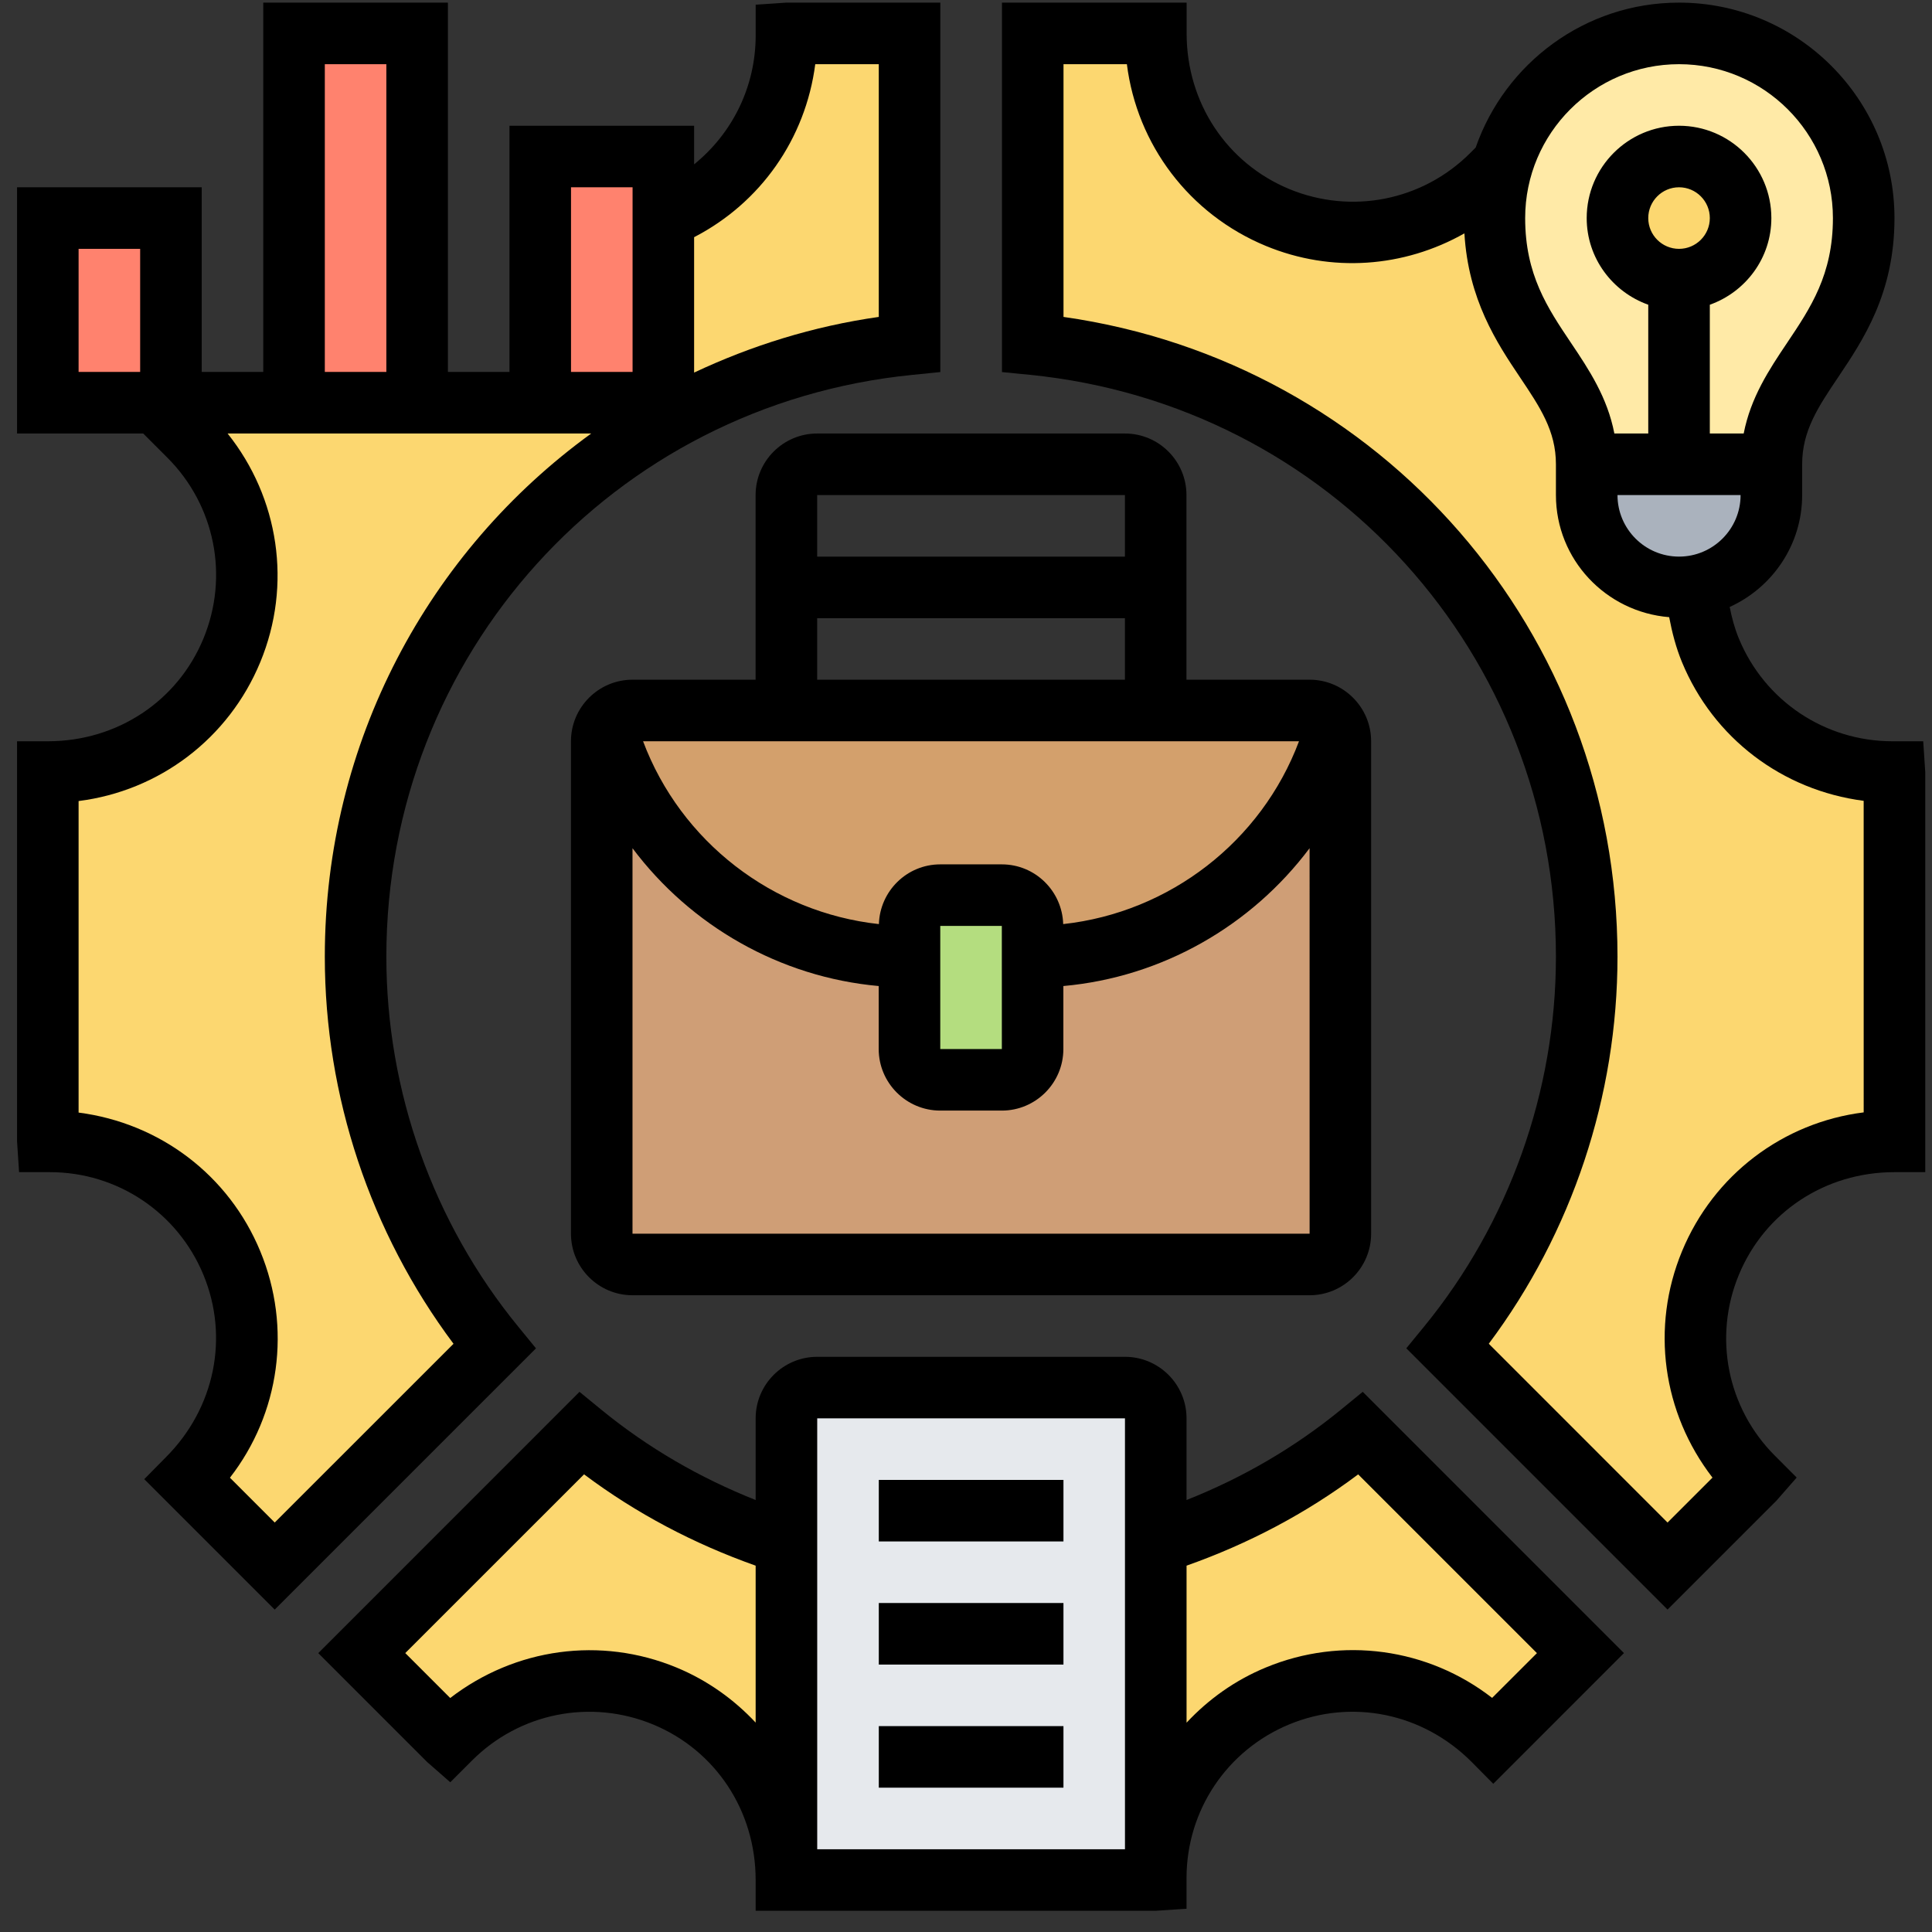 <svg width="81" height="81" viewBox="0 0 81 81" fill="none" xmlns="http://www.w3.org/2000/svg">
<rect x="0" y="0" width="81" height="81" fill="#333333" stroke="none"/>
<path d="M32.97 64.73V78.73C32.97 77.065 32.467 75.465 31.577 74.149C30.686 72.807 29.409 71.749 27.873 71.104C24.79 69.826 21.241 70.536 18.88 72.897L18.816 72.962L15.164 69.31L24.377 60.097C26.893 62.149 29.796 63.736 32.97 64.73Z" fill="#FCD770"/>
<path d="M66.263 69.31L62.612 72.962L62.547 72.897C60.973 71.323 58.857 70.472 56.702 70.472C55.644 70.472 54.573 70.678 53.554 71.104C50.47 72.381 48.457 75.388 48.457 78.73V64.73C51.631 63.736 54.534 62.149 57.05 60.097L66.263 69.31Z" fill="#FCD770"/>
<path d="M62.647 9.143C62.647 14.304 66.518 15.594 66.518 19.465V20.756C66.518 21.826 66.957 22.794 67.654 23.491C68.351 24.188 69.318 24.627 70.389 24.627C70.621 24.627 70.854 24.601 71.086 24.562C71.138 25.478 71.344 26.394 71.705 27.272C72.35 28.807 73.409 30.085 74.75 30.975C76.067 31.865 77.666 32.368 79.331 32.368H79.421V47.852H79.331C75.989 47.852 72.983 49.865 71.705 52.949C71.279 53.968 71.073 55.039 71.073 56.097C71.073 58.252 71.925 60.368 73.499 61.943L73.563 62.007L69.912 65.659L60.699 56.446C64.338 51.994 66.518 46.304 66.518 40.11C66.518 26.73 56.338 15.723 43.293 14.433V1.401H48.454V1.491C48.454 4.833 50.467 7.839 53.551 9.117C54.57 9.543 55.641 9.749 56.699 9.749C58.854 9.749 60.97 8.897 62.544 7.323L62.609 7.259L62.828 7.478C62.712 8.02 62.647 8.575 62.647 9.143Z" fill="#FCD770"/>
<path d="M38.131 1.401V14.433C34.454 14.794 31.009 15.93 27.963 17.659L27.809 16.885V9.143C27.834 9.13 27.847 9.13 27.873 9.117C30.957 7.839 32.97 4.833 32.97 1.491V1.401H38.131Z" fill="#FCD770"/>
<path d="M22.649 16.885H27.81L27.965 17.659C20.171 22.098 14.907 30.497 14.907 40.11C14.907 46.304 17.087 51.994 20.726 56.446L11.513 65.659L7.862 62.007L7.926 61.943C9.501 60.368 10.352 58.252 10.352 56.097C10.352 55.039 10.146 53.968 9.72 52.949C8.442 49.865 5.436 47.852 2.094 47.852H2.004V32.368H2.094C3.759 32.368 5.359 31.865 6.675 30.975C8.017 30.085 9.075 28.807 9.72 27.272C10.997 24.188 10.288 20.64 7.926 18.278L6.533 16.885H7.165H12.326H17.488H22.649Z" fill="#FCD770"/>
<path d="M56.198 31.078V51.723C56.198 52.433 55.617 53.014 54.907 53.014H26.521C25.811 53.014 25.23 52.433 25.23 51.723V31.078C25.23 30.846 25.295 30.627 25.398 30.446C26.985 36.136 32.185 40.11 38.133 40.11V43.981C38.133 44.691 38.714 45.272 39.424 45.272H42.004C42.714 45.272 43.295 44.691 43.295 43.981V40.11C49.243 40.11 54.443 36.136 56.03 30.446C56.133 30.627 56.198 30.846 56.198 31.078Z" fill="#CF9E76"/>
<path d="M54.904 29.788C55.381 29.788 55.807 30.059 56.026 30.446C54.439 36.136 49.239 40.11 43.291 40.11V38.82C43.291 38.11 42.71 37.53 42.001 37.53H39.42C38.71 37.53 38.13 38.11 38.13 38.82V40.11C32.181 40.11 26.982 36.136 25.395 30.446C25.614 30.059 26.04 29.788 26.517 29.788H32.969H48.452H54.904Z" fill="#D3A06C"/>
<path d="M43.29 40.11V43.981C43.29 44.691 42.709 45.272 42 45.272H39.419C38.709 45.272 38.129 44.691 38.129 43.981V40.11V38.82C38.129 38.11 38.709 37.53 39.419 37.53H42C42.709 37.53 43.29 38.11 43.29 38.82V40.11Z" fill="#B4DD7F"/>
<path d="M27.81 9.143V16.885H22.648V6.562H27.81V9.143Z" fill="#FF826E"/>
<path d="M12.324 1.401H17.485V16.885H12.324V1.401Z" fill="#FF826E"/>
<path d="M7.165 9.143V16.884H6.533H2.004V9.143H7.165Z" fill="#FF826E"/>
<path d="M74.261 19.465V20.756C74.261 22.665 72.894 24.239 71.087 24.562C70.855 24.601 70.623 24.627 70.39 24.627C69.32 24.627 68.352 24.188 67.655 23.491C66.958 22.794 66.519 21.827 66.519 20.756V19.465H70.39H74.261Z" fill="#AAB2BD"/>
<path d="M70.39 19.465H66.519C66.519 15.594 62.648 14.304 62.648 9.143C62.648 8.575 62.713 8.02 62.829 7.478C63.59 4.007 66.687 1.401 70.39 1.401C74.661 1.401 78.132 4.872 78.132 9.143C78.132 14.304 74.261 15.594 74.261 19.465H70.39Z" fill="#FFEAA7"/>
<path d="M70.389 11.723C71.814 11.723 72.97 10.568 72.97 9.143C72.97 7.717 71.814 6.562 70.389 6.562C68.964 6.562 67.809 7.717 67.809 9.143C67.809 10.568 68.964 11.723 70.389 11.723Z" fill="#FCD770"/>
<path d="M48.456 64.73V78.73V78.82H32.973V78.73V64.73V59.465C32.973 58.755 33.553 58.175 34.263 58.175H47.166C47.876 58.175 48.456 58.755 48.456 59.465V64.73Z" fill="#E6E9ED"/>
<path d="M47.163 18.175H34.26C32.837 18.175 31.679 19.332 31.679 20.756V28.497H26.518C25.095 28.497 23.938 29.655 23.938 31.078V51.723C23.938 53.147 25.095 54.304 26.518 54.304H54.905C56.328 54.304 57.485 53.147 57.485 51.723V31.078C57.485 29.655 56.328 28.497 54.905 28.497H49.743V20.756C49.743 19.332 48.586 18.175 47.163 18.175ZM47.163 20.756V23.336H34.26V20.756H47.163ZM34.26 25.917H47.163V28.497H34.26V25.917ZM44.575 38.743C44.532 37.355 43.398 36.239 42.002 36.239H39.421C38.025 36.239 36.891 37.355 36.848 38.743C32.393 38.258 28.54 35.285 26.961 31.078H54.461C52.883 35.285 49.03 38.256 44.575 38.743ZM42.003 43.981H39.421V38.82H42.002L42.003 43.981ZM26.518 51.723V35.562C28.954 38.81 32.69 40.967 36.84 41.34V43.981C36.84 45.404 37.998 46.562 39.421 46.562H42.002C43.425 46.562 44.582 45.404 44.582 43.981V41.34C48.733 40.967 52.47 38.81 54.905 35.561L54.906 51.723H26.518Z" fill="black"/>
<path d="M36.844 72.368H44.586V74.949H36.844V72.368Z" fill="black"/>
<path d="M36.844 67.207H44.586V69.788H36.844V67.207Z" fill="black"/>
<path d="M36.844 62.046H44.586V64.626H36.844V62.046Z" fill="black"/>
<path d="M56.227 59.094C54.262 60.703 52.082 61.963 49.746 62.889V59.465C49.746 58.042 48.588 56.885 47.165 56.885H34.262C32.839 56.885 31.681 58.042 31.681 59.465V62.889C29.345 61.962 27.164 60.703 25.2 59.094L24.296 58.354L13.344 69.308L17.905 73.87L18.878 74.722L19.79 73.81C21.789 71.812 24.763 71.219 27.38 72.299C29.991 73.379 31.681 75.905 31.681 78.82V80.11H48.455L49.746 80.025V78.82V78.735C49.746 75.906 51.436 73.379 54.049 72.297C56.666 71.214 59.64 71.812 61.694 73.865L62.606 74.787L68.085 69.306L57.133 58.353L56.227 59.094ZM47.165 59.465V77.53H34.262V59.465H47.165ZM28.364 69.912C25.186 68.598 21.603 69.092 18.875 71.19L16.991 69.306L24.487 61.812C26.682 63.459 29.101 64.727 31.681 65.641V72.22C30.769 71.246 29.654 70.446 28.364 69.912ZM62.558 71.185C59.872 69.099 56.264 68.585 53.064 69.913C51.774 70.447 50.659 71.247 49.747 72.225V65.641C52.328 64.728 54.747 63.459 56.942 61.814L64.437 69.308L62.558 71.185Z" fill="black"/>
<path d="M21.731 55.625C18.163 51.267 16.198 45.755 16.198 40.11C16.198 27.451 25.683 16.965 38.261 15.716L39.424 15.599V0.11H32.972L31.682 0.196V1.486C31.682 3.62 30.718 5.58 29.101 6.89V5.272H21.36V15.594H18.779V0.11H11.037V15.594H8.457V7.852H0.715V18.175H6.005L7.015 19.186C9.015 21.184 9.609 24.162 8.528 26.774C7.448 29.389 4.921 31.078 2.005 31.078H0.715V47.852L0.8 49.143H2.09C4.92 49.143 7.446 50.832 8.528 53.446C9.609 56.057 9.015 59.035 6.95 61.1L6.048 62.014L11.517 67.483L22.471 56.53L21.731 55.625ZM34.18 2.691H36.843V13.287C34.094 13.678 31.503 14.49 29.101 15.621V9.944C31.881 8.506 33.772 5.829 34.18 2.691ZM23.94 7.852H26.521V15.594H23.94V7.852ZM13.618 2.691H16.198V15.594H13.618V2.691ZM3.295 10.433H5.876V15.594H3.295V10.433ZM11.518 63.833L9.64 61.954C11.726 59.269 12.239 55.663 10.912 52.46C9.595 49.272 6.708 47.088 3.295 46.645V33.584C6.673 33.159 9.587 30.968 10.912 27.761C12.255 24.517 11.695 20.87 9.542 18.175H24.787C17.98 23.109 13.618 31.103 13.618 40.11C13.618 45.959 15.526 51.675 19.014 56.339L11.518 63.833Z" fill="black"/>
<path d="M80.632 31.078H79.341C76.512 31.078 73.985 29.389 72.904 26.774C72.726 26.345 72.607 25.9 72.518 25.447C74.305 24.636 75.556 22.843 75.556 20.756V19.465C75.556 18.063 76.221 17.072 77.064 15.817C78.115 14.251 79.427 12.301 79.427 9.143C79.427 4.162 75.374 0.11 70.394 0.11C66.451 0.11 63.099 2.655 61.869 6.185L61.641 6.414C59.642 8.412 56.668 9.005 54.051 7.925C51.44 6.842 49.75 4.316 49.75 1.401V0.11H42.008V15.599L43.17 15.714C55.748 16.965 65.233 27.451 65.233 40.11C65.233 45.755 63.268 51.267 59.7 55.625L58.96 56.528L69.913 67.482L74.476 62.919L75.327 61.947L74.415 61.033C72.415 59.035 71.821 56.057 72.903 53.446C73.984 50.832 76.51 49.143 79.427 49.143H80.717V32.368L80.632 31.078ZM70.394 23.336C68.971 23.336 67.814 22.179 67.814 20.756H72.975C72.975 22.179 71.818 23.336 70.394 23.336ZM69.104 9.143C69.104 8.432 69.682 7.852 70.394 7.852C71.107 7.852 71.685 8.432 71.685 9.143C71.685 9.854 71.107 10.433 70.394 10.433C69.682 10.433 69.104 9.854 69.104 9.143ZM70.394 2.691C73.952 2.691 76.846 5.585 76.846 9.143C76.846 11.515 75.91 12.906 74.922 14.379C74.166 15.503 73.4 16.663 73.105 18.175H71.685V12.776C73.183 12.242 74.265 10.823 74.265 9.143C74.265 7.008 72.528 5.272 70.394 5.272C68.26 5.272 66.523 7.008 66.523 9.143C66.523 10.823 67.606 12.242 69.104 12.776V18.175H67.683C67.391 16.663 66.623 15.503 65.867 14.379C64.878 12.906 63.943 11.515 63.943 9.143C63.943 5.585 66.837 2.691 70.394 2.691ZM78.136 46.637C74.758 47.061 71.845 49.252 70.519 52.46C69.201 55.646 69.7 59.23 71.797 61.95L69.913 63.833L62.418 56.337C65.905 51.675 67.814 45.959 67.814 40.11C67.814 26.512 57.909 15.18 44.588 13.287V2.691H47.245C47.67 6.068 49.861 8.981 53.068 10.309C55.818 11.447 58.859 11.219 61.396 9.784C61.561 12.563 62.748 14.363 63.725 15.817C64.567 17.072 65.233 18.063 65.233 19.465V20.756C65.233 23.46 67.331 25.661 69.981 25.875C70.103 26.519 70.267 27.153 70.518 27.761C71.836 30.949 74.723 33.132 78.135 33.575L78.136 46.637Z" fill="black"/>
</svg>
